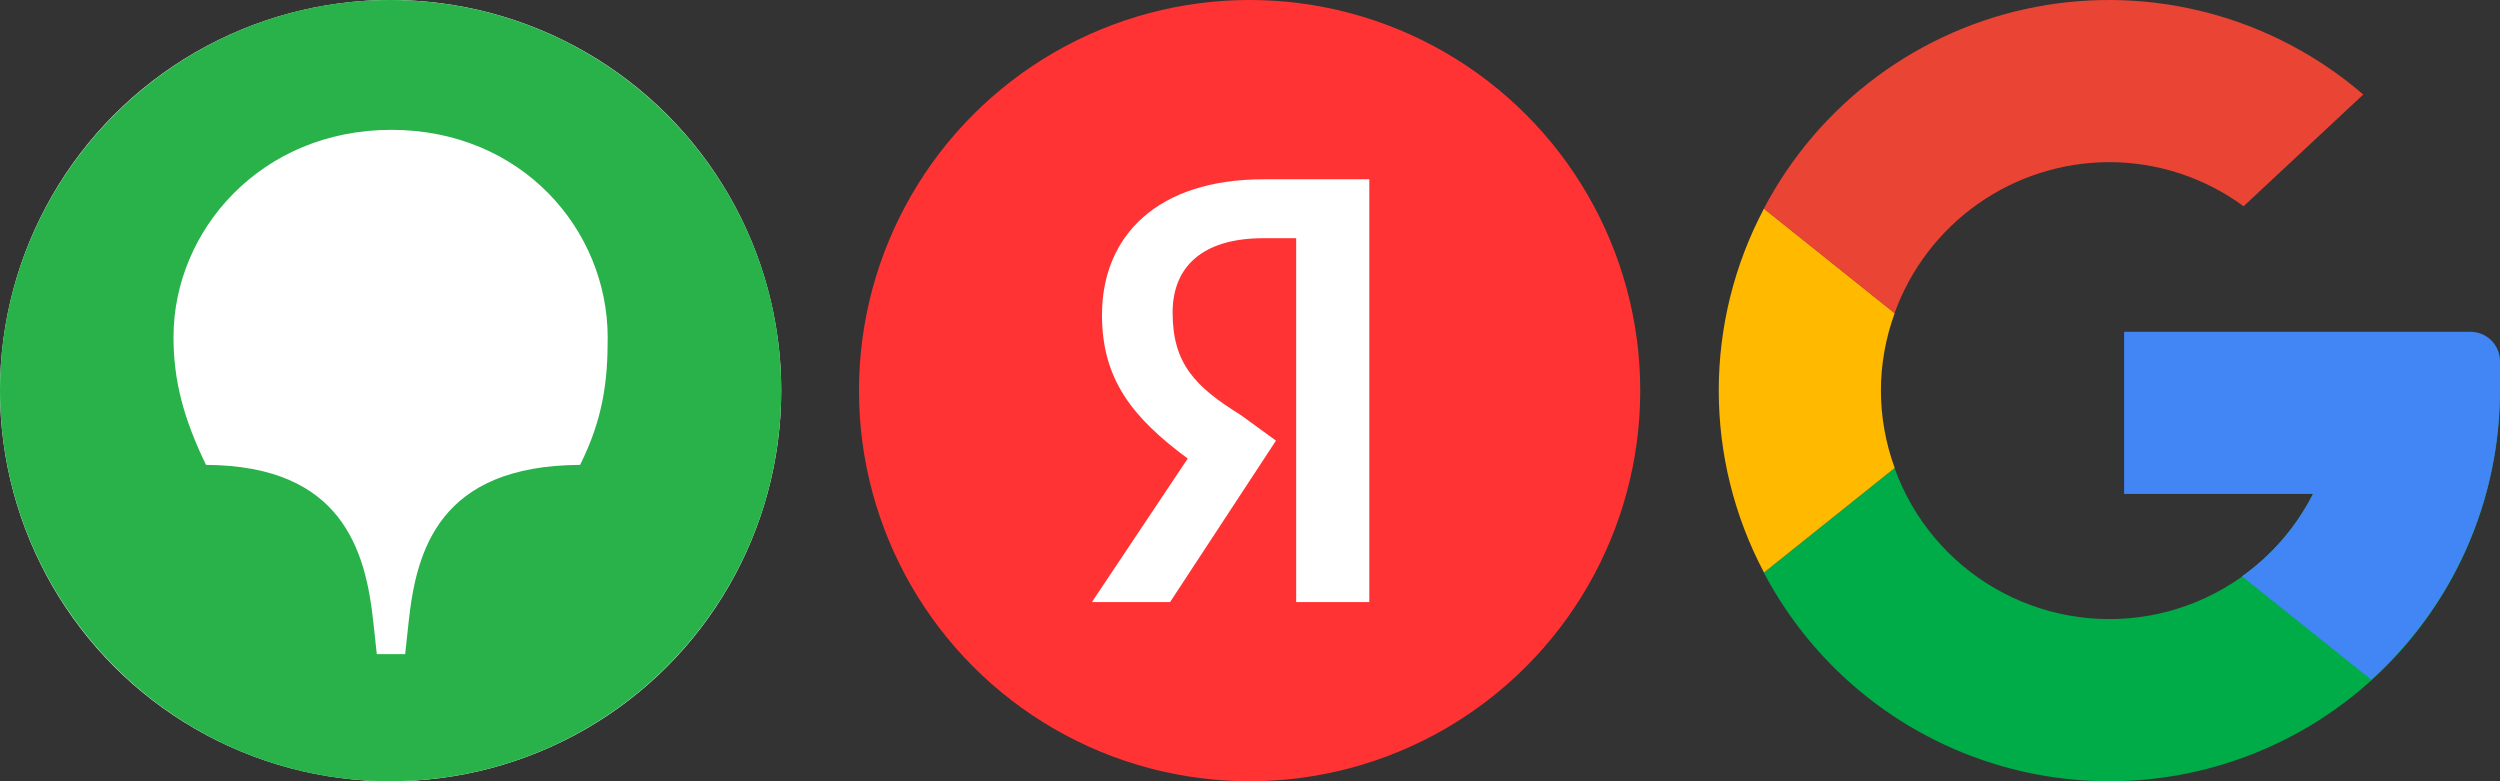<?xml version="1.0" encoding="UTF-8"?> <svg xmlns="http://www.w3.org/2000/svg" width="64" height="20" viewBox="0 0 64 20" fill="none"><rect x="0" y="0" width="64" height="20" fill="#333333" stroke="none"/><ellipse cx="31.99" cy="10" rx="10" ry="10" fill="#FF3333"></ellipse><path fill-rule="evenodd" clip-rule="evenodd" d="M33.182 15.413H35.054V4.59H32.343C29.631 4.59 28.211 6.033 28.211 8.066C28.211 9.706 28.986 10.69 30.406 11.739L27.953 15.413H29.954L32.665 11.28L31.762 10.624C30.6 9.903 30.019 9.313 30.019 8.001C30.019 6.82 30.793 6.098 32.343 6.098H33.182V15.413Z" fill="white"></path><circle cx="10" cy="10" r="10" fill="white"></circle><path d="M14.85 11.901C11.239 11.919 10.655 14.094 10.46 15.933L10.372 16.746H9.646L9.558 15.933C9.363 14.094 8.761 11.919 5.274 11.901C4.69 10.698 4.442 9.726 4.442 8.63C4.442 5.889 6.69 3.324 10.018 3.324C13.345 3.324 15.557 5.871 15.557 8.647C15.557 9.726 15.451 10.698 14.85 11.901ZM9.982 0C4.496 0 0 4.492 0 9.991C0 15.508 4.496 20 9.982 20C15.522 20 20 15.508 20 9.991C20 4.492 15.522 0 9.982 0Z" fill="#29B24A"></path><path d="M59.845 10C59.846 11.376 59.361 12.709 58.476 13.763C57.59 14.817 56.362 15.525 55.006 15.762C53.65 15.998 52.254 15.749 51.064 15.058C49.873 14.366 48.966 13.277 48.5 11.982L45.154 14.658C46.195 16.636 47.867 18.207 49.906 19.123C51.944 20.038 54.23 20.244 56.399 19.708C58.568 19.172 60.495 17.924 61.872 16.164C63.249 14.405 63.997 12.234 63.996 10" fill="#00AC47"></path><path d="M59.849 10C59.848 10.931 59.625 11.848 59.198 12.674C58.771 13.501 58.153 14.214 57.395 14.754L60.702 17.4C61.739 16.466 62.569 15.325 63.137 14.05C63.705 12.775 63.999 11.396 63.999 10" fill="#4285F4"></path><path d="M48.151 9.998C48.152 9.322 48.272 8.651 48.504 8.016L45.158 5.34C44.398 6.775 44 8.374 44 9.998C44 11.622 44.398 13.221 45.158 14.656L48.504 11.98C48.272 11.345 48.152 10.674 48.151 9.998Z" fill="#FFBA00"></path><path d="M53.996 4.151C55.233 4.151 56.439 4.547 57.436 5.28L60.5 2.42C59.363 1.439 58.018 0.728 56.568 0.34C55.117 -0.049 53.597 -0.105 52.122 0.176C50.646 0.457 49.254 1.067 48.047 1.962C46.841 2.856 45.852 4.012 45.154 5.342L48.5 8.018C48.908 6.887 49.654 5.909 50.638 5.217C51.621 4.525 52.794 4.153 53.996 4.151Z" fill="#EA4435"></path><path d="M64 9.249V10.004L62.301 12.645H54.377V8.494H63.245C63.445 8.494 63.637 8.574 63.779 8.715C63.92 8.857 64 9.049 64 9.249Z" fill="#4285F4"></path></svg> 
